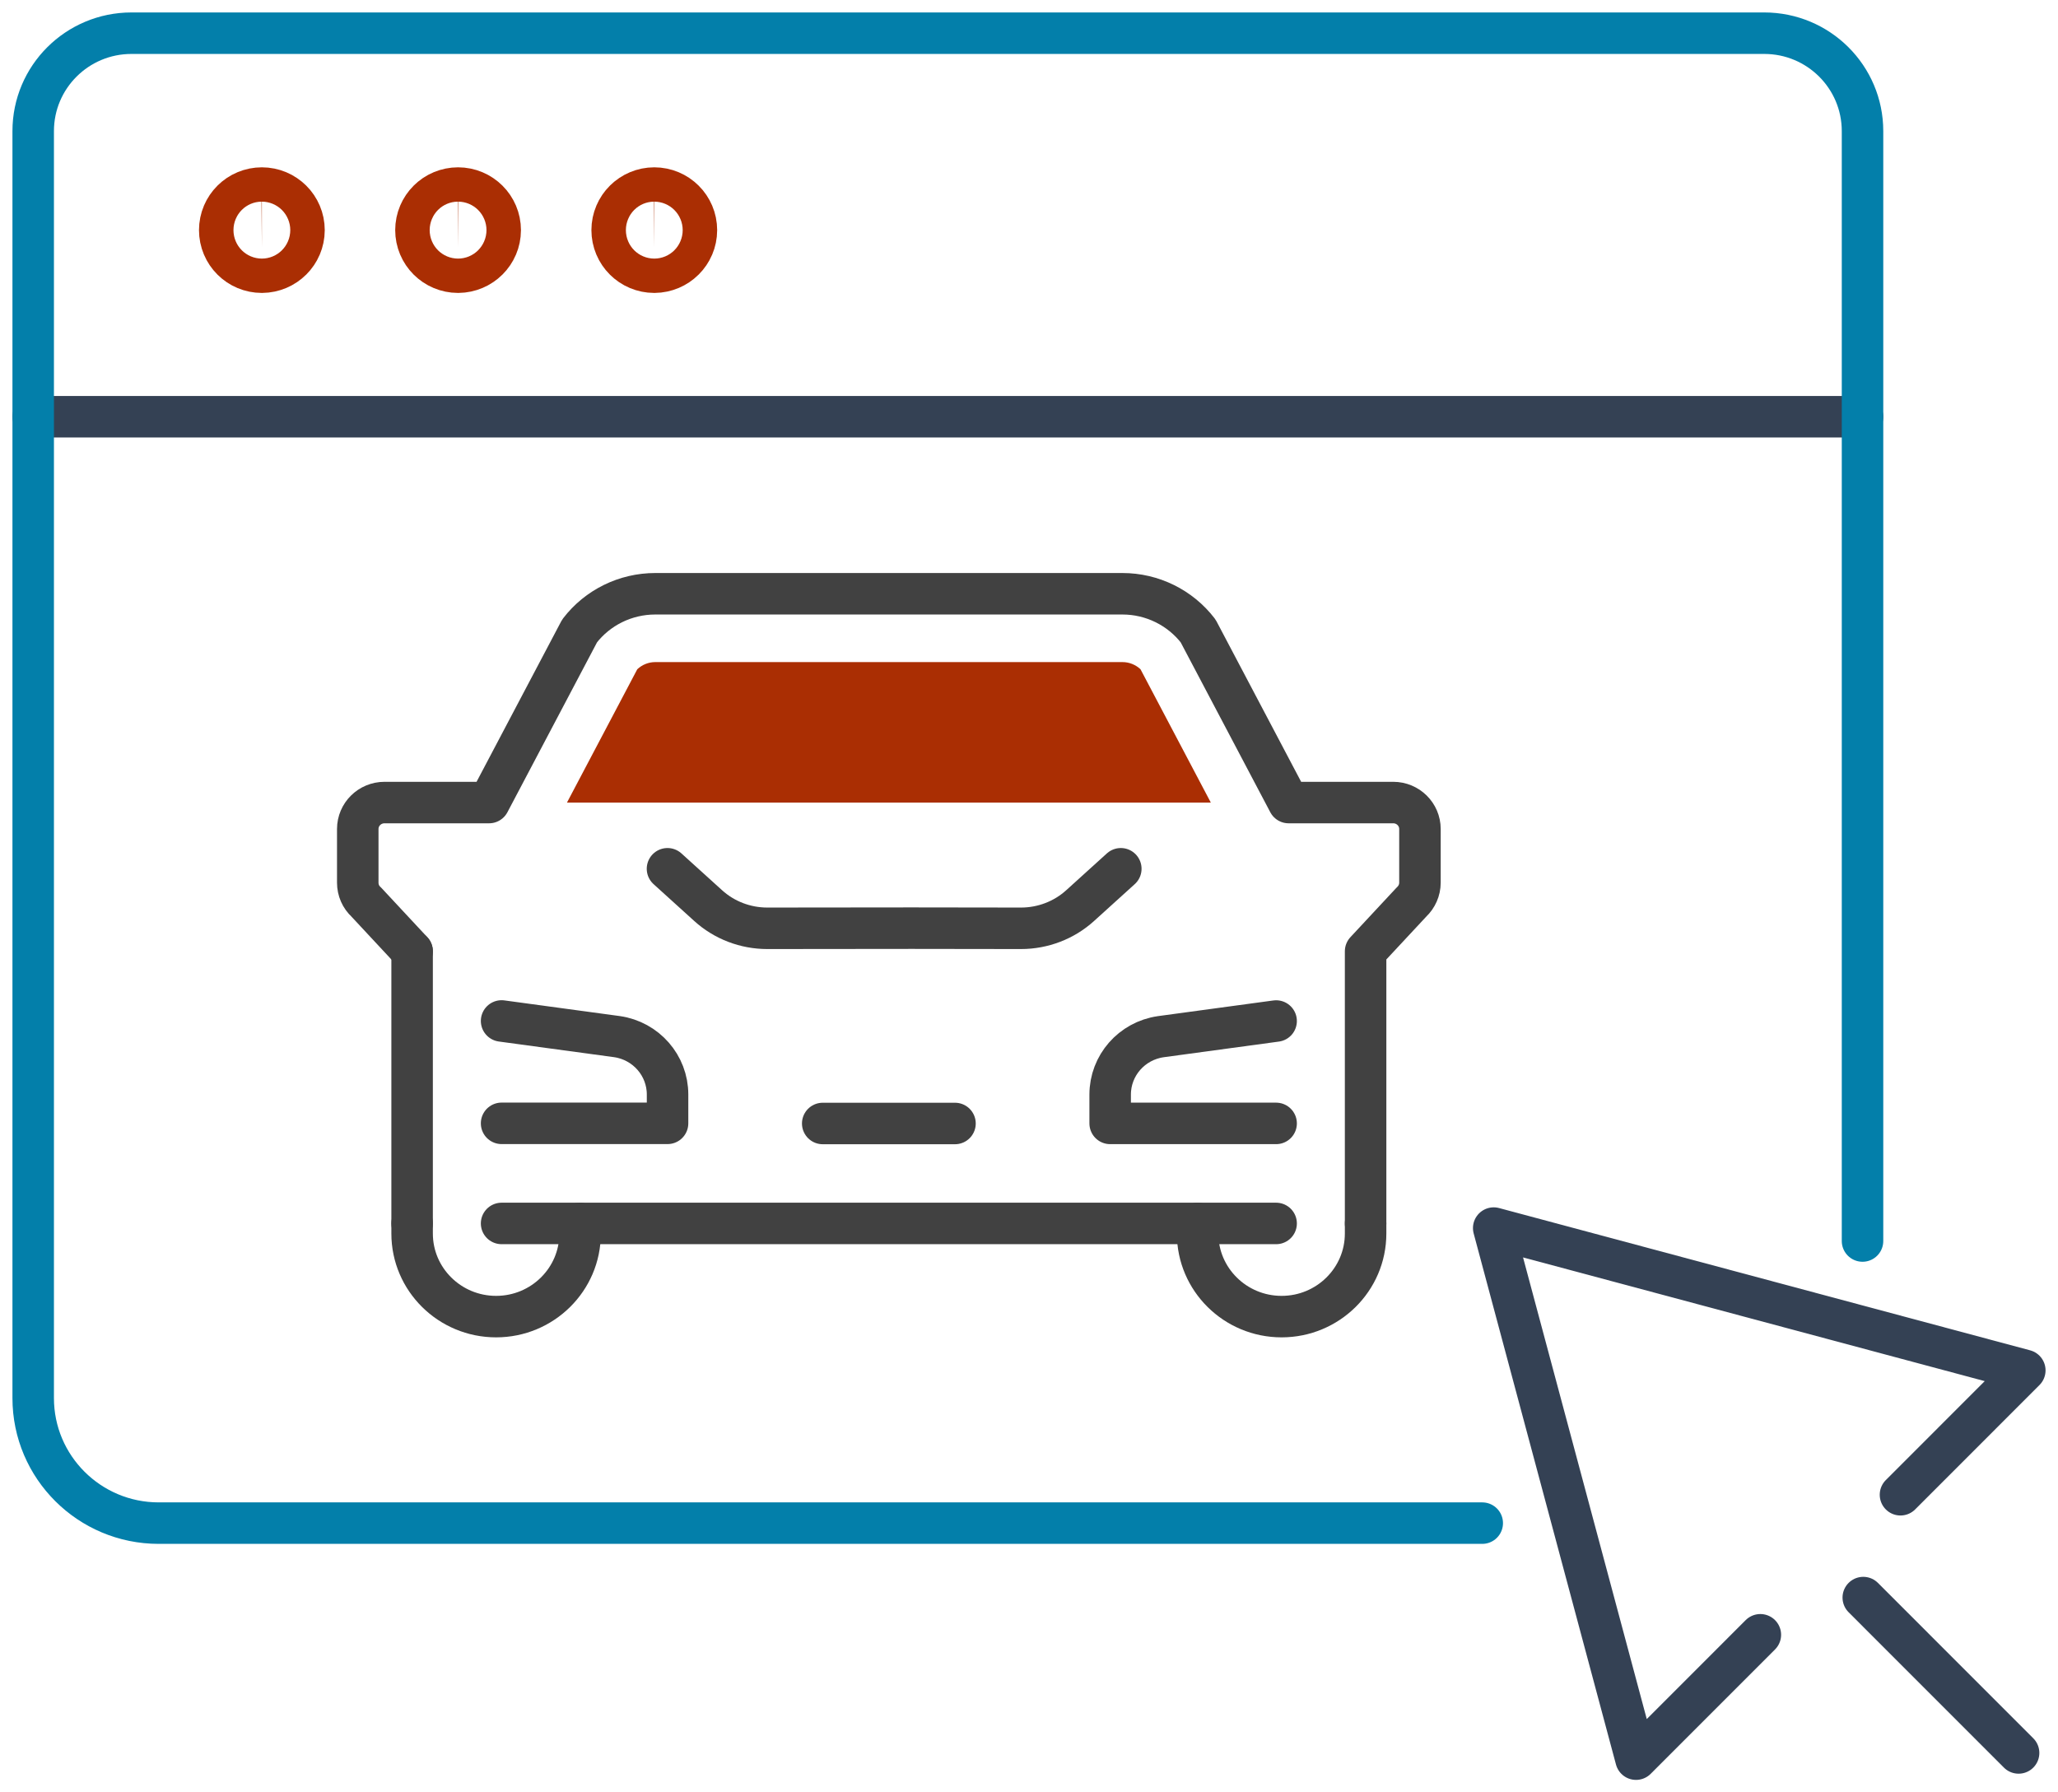 <?xml version="1.0" encoding="UTF-8"?> <svg xmlns="http://www.w3.org/2000/svg" xmlns:xlink="http://www.w3.org/1999/xlink" width="124px" height="108px" viewBox="0 0 124 108" version="1.1"><title>manage</title><g id="UAGE-Homepage" stroke="none" stroke-width="1" fill="none" fill-rule="evenodd"><g id="Artboard" transform="translate(-2381, -3321)"><g id="manage" transform="translate(2373, 3320)"><g id="Group" transform="translate(10, 3)"><line x1="0" y1="23.111" x2="110.222" y2="23.111" id="Vector" stroke="#344154" stroke-width="2.5" stroke-linecap="round" stroke-linejoin="round" stroke-dasharray="0,0"></line><g fill-rule="nonzero" id="Vector" stroke-dasharray="0,0" stroke-linecap="round" stroke-linejoin="round"><path d="M87.309,89.778 L7.562,89.778 C3.387,89.778 0,86.404 0,82.244 L0,5.9 C0,2.641 2.651,0 5.922,0 L104.3,0 C107.571,0 110.222,2.641 110.222,5.9 L110.222,72.779" stroke="#037FAA" stroke-width="2.5"></path><path d="M13.778,10.832 C13.204,10.832 12.74,11.294 12.74,11.866 C12.74,12.439 13.204,12.901 13.778,12.901 C14.353,12.896 14.817,12.435 14.817,11.866 C14.817,11.298 14.353,10.832 13.778,10.832 Z" stroke="#AA2E03" stroke-width="5.5"></path><path d="M25.6,10.832 C25.026,10.832 24.562,11.294 24.562,11.866 C24.562,12.439 25.026,12.901 25.6,12.901 C26.175,12.896 26.639,12.435 26.639,11.866 C26.639,11.298 26.175,10.832 25.6,10.832 Z" stroke="#AA2E03" stroke-width="5.5"></path><path d="M37.422,10.832 C36.852,10.832 36.384,11.294 36.384,11.866 C36.384,12.439 36.848,12.901 37.422,12.901 C37.997,12.896 38.461,12.435 38.461,11.866 C38.461,11.298 37.997,10.832 37.422,10.832 Z" stroke="#AA2E03" stroke-width="5.5"></path></g><g transform="translate(88, 72)" id="Vector" stroke="#344154" stroke-dasharray="0,0" stroke-linecap="round" stroke-linejoin="round" stroke-width="2.5"><path d="M24.509,16.068 L32,8.574 L0,0 L8.575,32 L16.066,24.506" fill-rule="nonzero"></path><line x1="22.267" y1="22.264" x2="31.626" y2="31.626"></line></g><g transform="translate(19.556, 33.778)"><path d="M45.976,16.571 L43.526,18.79 C42.554,19.673 41.277,20.158 39.961,20.158 L33.397,20.149 L24.677,20.158 C23.356,20.158 22.085,19.673 21.112,18.79 L18.662,16.571" id="Vector" stroke="#414141" stroke-width="2.5" stroke-linecap="round" stroke-linejoin="round" stroke-dasharray="0,0" fill-rule="nonzero"></path><path d="M55.334,31.914 L45.334,31.914 L45.334,30.176 C45.334,28.424 46.632,26.941 48.382,26.689 L55.334,25.745" id="XMLID_46_" stroke="#414141" stroke-width="2.5" stroke-linecap="round" stroke-linejoin="round" stroke-dasharray="0,0" fill-rule="nonzero"></path><path d="M8.666,25.741 L15.618,26.685 C17.368,26.936 18.666,28.424 18.666,30.171 L18.666,31.91 L8.666,31.91" id="XMLID_365_" stroke="#414141" stroke-width="2.5" stroke-linecap="round" stroke-linejoin="round" stroke-dasharray="0,0" fill-rule="nonzero"></path><line x1="3.275" y1="21.544" x2="3.275" y2="37.942" id="Vector" stroke="#414141" stroke-width="2.5" stroke-linecap="round" stroke-linejoin="round" stroke-dasharray="0,0"></line><path d="M3.275,21.544 L0.513,18.578 C0.183,18.278 0,17.855 0,17.409 L0,14.174 C0,13.292 0.723,12.581 1.611,12.581 L7.912,12.581 L13.365,2.242 C14.445,0.83 16.132,0 17.926,0 L32,0 L46.074,0 C47.864,0 49.551,0.83 50.635,2.242 L56.088,12.581 L62.389,12.581 C63.282,12.581 64,13.296 64,14.174 L64,17.409 C64,17.85 63.813,18.274 63.487,18.578 L60.725,21.544 L60.725,37.942" id="Vector" stroke="#414141" stroke-width="2.5" stroke-linecap="round" stroke-linejoin="round" stroke-dasharray="0,0" fill-rule="nonzero"></path><path d="M50.604,37.942 L50.604,38.551 C50.604,41.314 52.871,43.556 55.664,43.556 C58.458,43.556 60.725,41.314 60.725,38.551 L60.725,37.942" id="Vector" stroke="#414141" stroke-width="2.5" stroke-linecap="round" stroke-linejoin="round" stroke-dasharray="0,0" fill-rule="nonzero"></path><path d="M13.396,37.942 L13.396,38.551 C13.396,41.314 11.129,43.556 8.336,43.556 C5.542,43.556 3.275,41.314 3.275,38.551 L3.275,37.942" id="Vector" stroke="#414141" stroke-width="2.5" stroke-linecap="round" stroke-linejoin="round" stroke-dasharray="0,0" fill-rule="nonzero"></path><path d="M55.334,37.942 L32.986,37.942 L8.666,37.942" id="Vector" stroke="#414141" stroke-width="2.5" stroke-linecap="round" stroke-linejoin="round" stroke-dasharray="0,0" fill-rule="nonzero"></path><line x1="28.015" y1="31.919" x2="35.985" y2="31.919" id="Vector" stroke="#414141" stroke-width="2.5" stroke-linecap="round" stroke-linejoin="round" stroke-dasharray="0,0"></line><path d="M32.004,4.117 L17.926,4.117 C17.519,4.117 17.131,4.276 16.841,4.55 L12.606,12.581 L51.398,12.581 L47.163,4.55 C46.873,4.276 46.481,4.117 46.079,4.117 L32.004,4.117 Z" id="Vector" fill="#AA2E03" fill-rule="nonzero"></path></g></g></g></g></g></svg> 